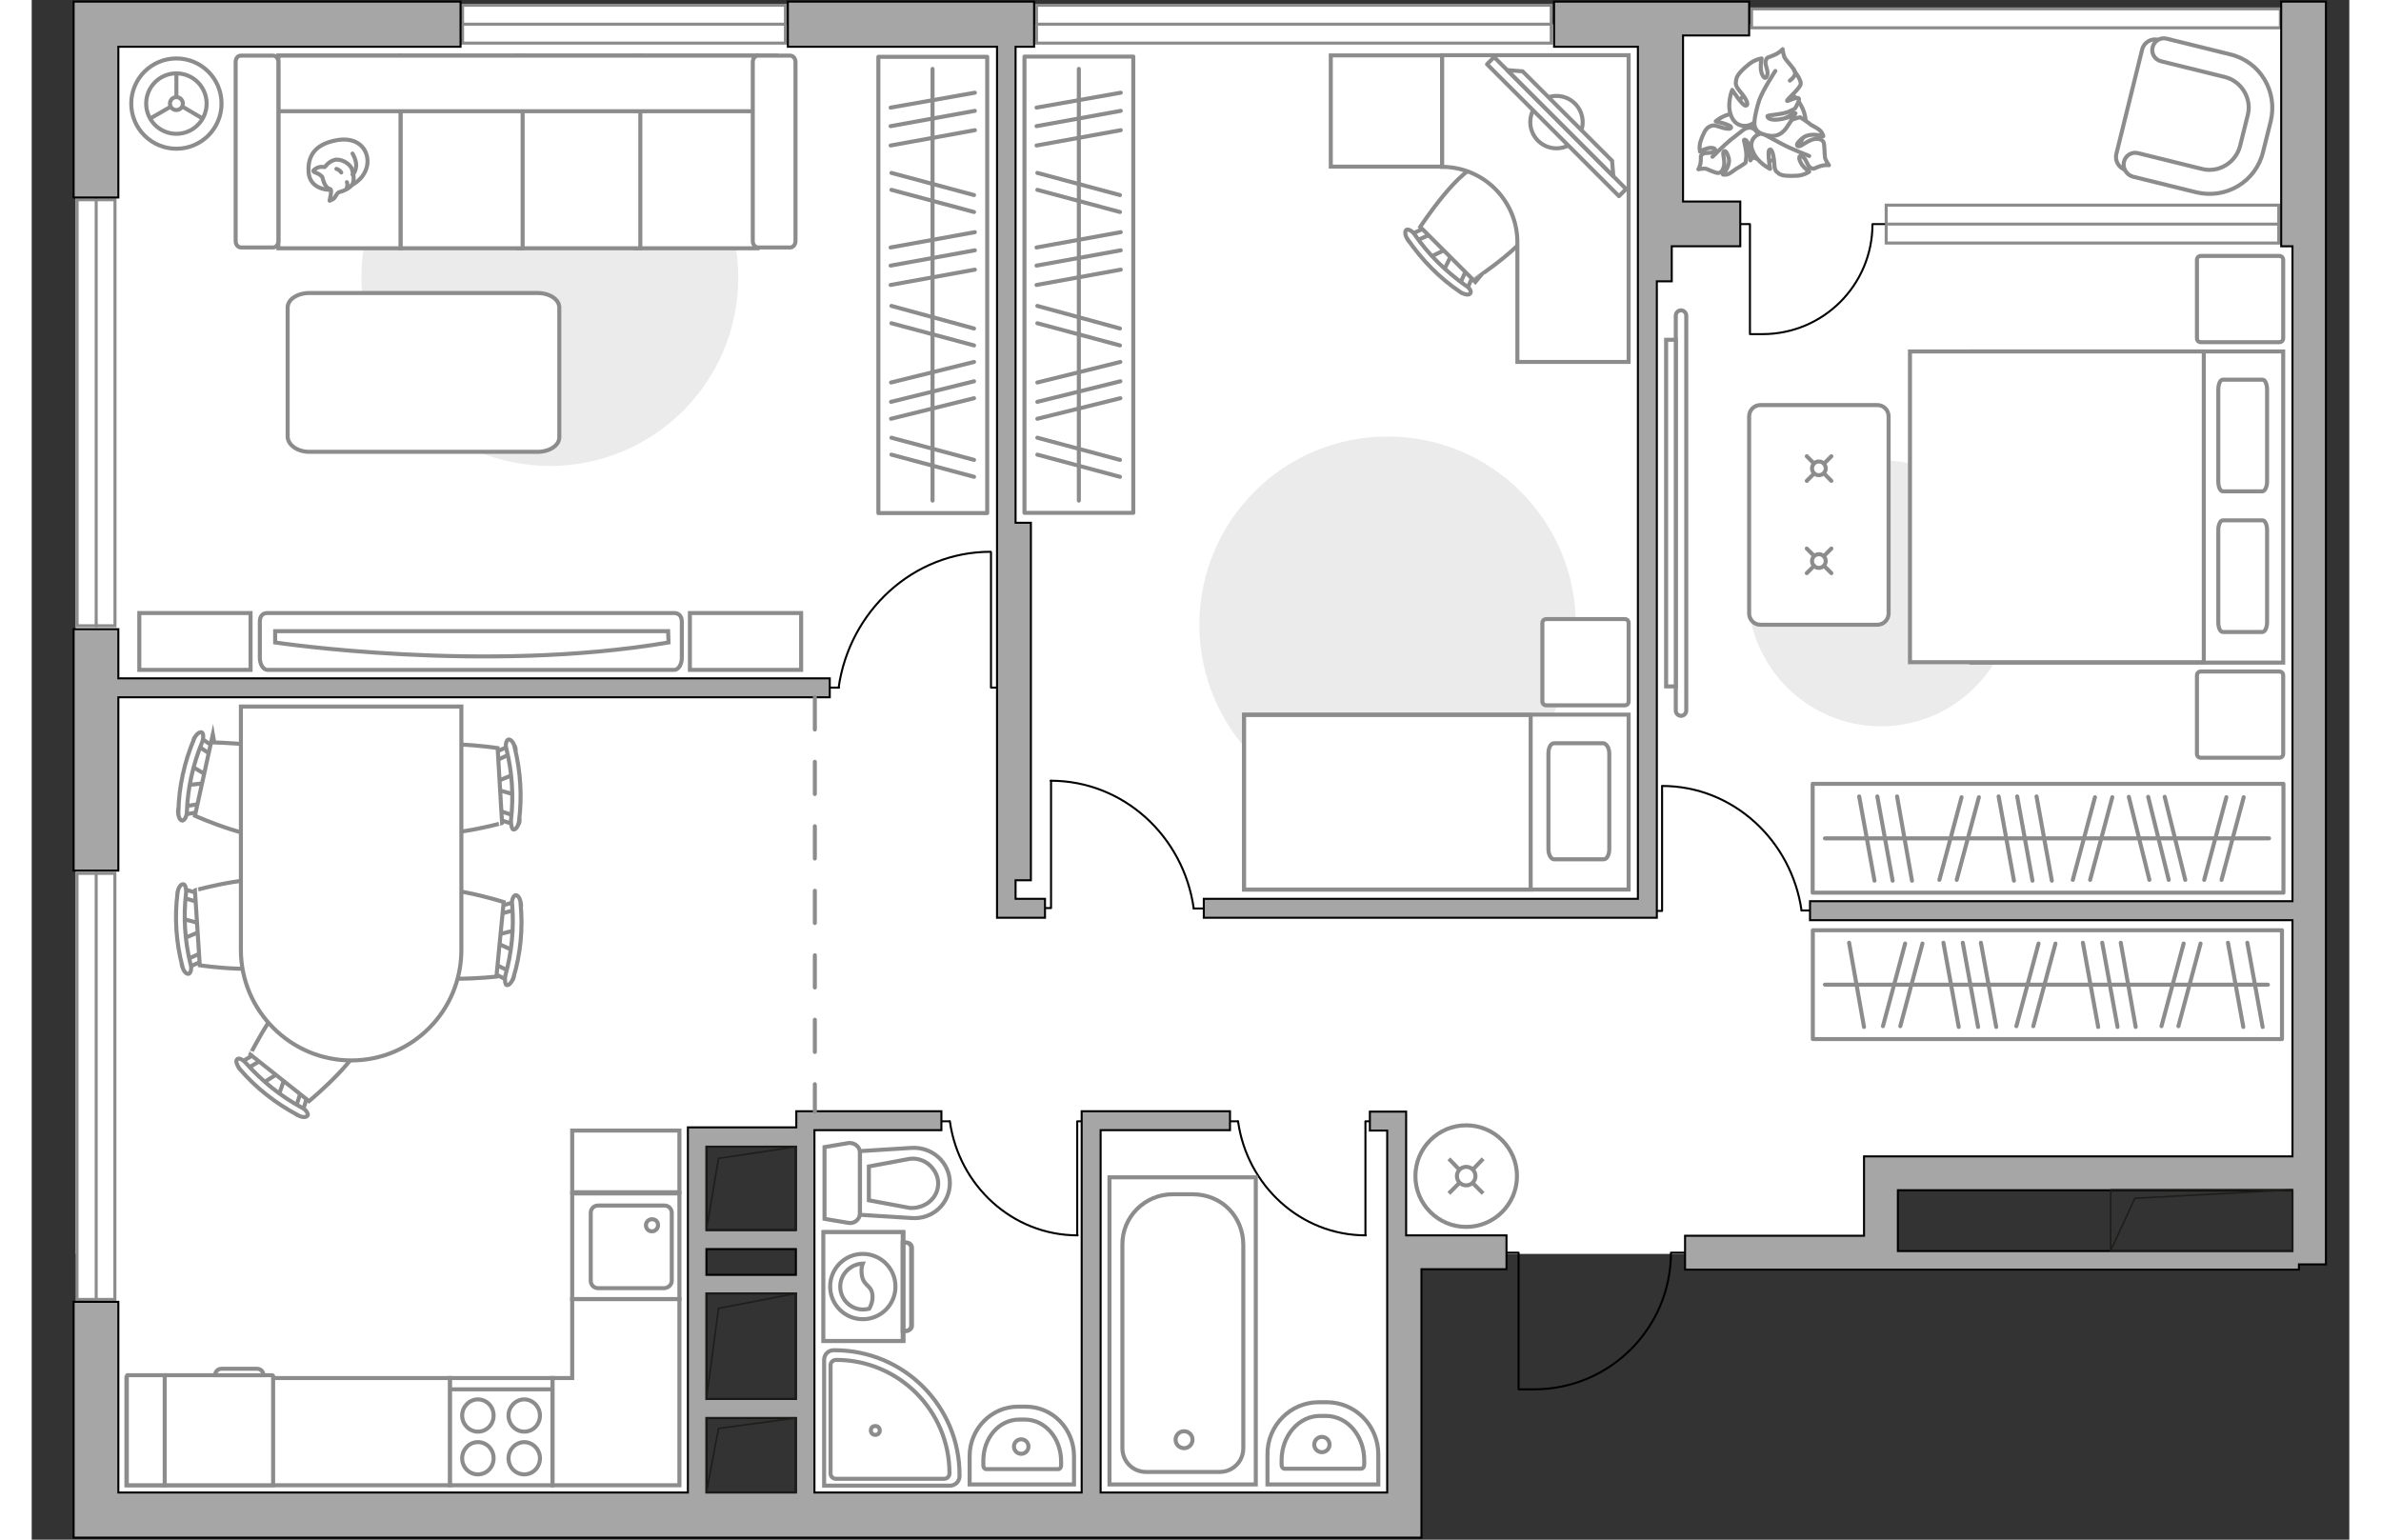<?xml version="1.0" encoding="utf-8"?>
<!-- Generator: Adobe Illustrator 27.2.0, SVG Export Plug-In . SVG Version: 6.00 Build 0)  -->
<svg version="1.1" xmlns="http://www.w3.org/2000/svg" xmlns:xlink="http://www.w3.org/1999/xlink" x="0px" y="0px"
	 viewBox="0 0 575 382" style="enable-background:new 0 0 575 382;" xml:space="preserve" width="883" height="571">
<rect x="0" y="0" width="575" height="382" fill="#333333" stroke="none"/>
<style type="text/css">
	.st0{fill:#FFFFFF;}
	.st1{fill:#EBEBEB;}
	.st2{fill:none;stroke:#000000;stroke-width:0.5;stroke-linecap:round;stroke-linejoin:round;stroke-miterlimit:10;}
	.st3{fill:#FFFFFF;stroke:#8C8C8C;stroke-miterlimit:10;}
	.st4{fill-rule:evenodd;clip-rule:evenodd;fill:#FFFFFF;fill-opacity:0.1;stroke:#8C8C8C;stroke-miterlimit:10;}
	.st5{fill:#FFFFFF;stroke:#8C8C8C;stroke-linecap:round;stroke-linejoin:round;stroke-miterlimit:10;}
	.st6{fill:none;stroke:#8C8C8C;stroke-linecap:round;stroke-linejoin:round;stroke-miterlimit:10;}
	.st7{fill:#FFFFFF;stroke:#8C8C8C;stroke-linecap:round;stroke-miterlimit:10;}
	.st8{fill:#FFFFFF;stroke:#8C8C8C;stroke-width:0.75;stroke-linecap:round;stroke-miterlimit:10;}
	.st9{fill:#A6A6A6;stroke:#000000;stroke-width:0.5;stroke-miterlimit:10;}
	.st10{fill:none;stroke:#1E1E1C;stroke-width:0.4;stroke-linecap:round;stroke-linejoin:round;stroke-miterlimit:10;}
	.st11{fill:none;stroke:#8C8C8C;stroke-linecap:round;stroke-linejoin:round;stroke-miterlimit:10;stroke-dasharray:8;}
</style>
<g id="bg_1_">
	<polygon class="st0" points="15.6,230.4 15.6,374.8 164.9,374.8 164.9,282.5 192.3,282.5 192.3,374.8 342.2,374.8 342.2,230.4 	"/>
	<polygon class="st0" points="10.9,6 10.9,311.1 164.9,311.1 164.9,282.2 192.3,282.2 192.3,311.1 458.8,311.1 458.8,290.6 
		565.2,290.6 565.2,6 	"/>
</g>
<g id="furniture_1_">
	<path id="Vector_00000056418652922135998050000017552151425237480608_" class="st1" d="M458.8,180.2c18.2,0,33-14.8,33-33
		s-14.8-33-33-33s-33,14.8-33,33S440.6,180.2,458.8,180.2z"/>
	<path id="Vector_00000067204001828932141800000006816015100119885200_" class="st1" d="M336.4,201.7c25.8,0,46.7-20.9,46.7-46.7
		s-20.9-46.7-46.7-46.7s-46.7,20.9-46.7,46.7S310.6,201.7,336.4,201.7z"/>
	<path id="Vector_00000058554196661104650030000001534422812419371653_" class="st1" d="M128.6,115.6c25.8,0,46.7-20.9,46.7-46.7
		s-20.9-46.7-46.7-46.7S81.8,43,81.8,68.8S102.7,115.6,128.6,115.6z"/>
	<g id="Group_34_00000089566581001430101420000010220966595277192349_">
		<path id="Vector_158_00000068677124109918071790000012917863942342504323_" class="st2" d="M404.5,195.1l0,30.9h-1.3"/>
		<path id="Vector_159_00000022550873579104864360000009194224681528978063_" class="st2" d="M441.2,225.9l-2.1,0"/>
		<path id="Vector_160_00000043425280388919988260000012531143251806859954_" class="st2" d="M439.1,225.9
			c-2.5-17.4-17-30.9-34.6-30.9"/>
	</g>
	<g id="Group_34_00000070822151061042302180000012816530918743196544_">
		<path id="Vector_158_00000044863070120888248050000011441976609250833078_" class="st2" d="M252.9,193.7l0,31.6h-1.3"/>
		<path id="Vector_159_00000170251977025520198390000002193626717991706257_" class="st2" d="M290.5,225.4h-2.2"/>
		<path id="Vector_160_00000005265134040645831620000009711478016567751308_" class="st2" d="M288.3,225.4
			c-2.5-17.9-17.4-31.7-35.5-31.7"/>
	</g>
	<g id="Group_34_00000102513930172823720400000012418307021947285138_">
		<path id="Vector_158_00000001624280081541704720000018189765530306534841_" class="st2" d="M259.4,306.4v-28.2h1.2"/>
		<path id="Vector_159_00000168800507129485382790000013259409760891165073_" class="st2" d="M225.8,278.2h1.9"/>
		<path id="Vector_160_00000058573472585391017510000005014811326266739619_" class="st2" d="M227.8,278.2
			c2.2,15.9,15.5,28.3,31.7,28.3"/>
	</g>
	<g id="Group_34_00000002369168885964984790000006202582237604123014_">
		<path id="Vector_158_00000161611689867787921380000008533778770666774709_" class="st2" d="M330.9,306.4v-28.2h1.2"/>
		<path id="Vector_159_00000007415443994063989710000007742698141217004675_" class="st2" d="M297.3,278.2h1.9"/>
		<path id="Vector_160_00000098943050280780825190000000436136332270339002_" class="st2" d="M299.3,278.2
			c2.2,15.9,15.5,28.3,31.7,28.3"/>
	</g>
	<g id="Group_34_00000101066892047766672630000015287369056809384610_">
		<path id="Vector_158_00000083069224615641973810000009794344230070538894_" class="st2" d="M238,137l0,33.6h1.4"/>
		<path id="Vector_159_00000021083035982606398550000003859527159025979035_" class="st2" d="M198,170.6h2.3"/>
		<path id="Vector_160_00000050620965168116533690000009514746412430492067_" class="st2" d="M200.2,170.6
			c2.7-19,18.5-33.7,37.7-33.7"/>
	</g>
	<g>
		<g>
			<path class="st3" d="M216.3,332.7l0-27h-19.7l0,27H216.3z"/>
			<path class="st4" d="M218.4,328.9l0-19.3c0-0.7-0.6-1.3-1.3-1.3h-0.8l0,21.9h0.8C217.8,330.1,218.4,329.6,218.4,328.9z"/>
		</g>
		<g>
			<circle class="st3" cx="206.4" cy="319.2" r="8.1"/>
			<path class="st3" d="M208.8,321.4c-0.2-2.8-2.5-2.2-2.7-5.6c-0.1-1.1,0.1-1.8,0.3-2.3c-3,0.1-5.6,2.6-5.6,5.7
				c0,3.1,2.5,5.7,5.7,5.7c0.5,0,1-0.1,1.5-0.2C208.4,324,208.9,322.8,208.8,321.4z"/>
		</g>
	</g>
	<rect x="134.1" y="280.5" class="st3" width="26.6" height="15.3"/>
	<polygon class="st3" points="134.1,322.3 134.1,341.9 129.2,341.9 129.2,368.5 160.7,368.5 160.7,344.7 160.7,341.9 160.7,322.3 	
		"/>
	<rect x="23.5" y="341.9" class="st3" width="80.3" height="26.6"/>
	<g>
		<path id="Vector_8_00000039816048599605393180000003785148742533342122_" class="st3" d="M59.7,341.2H33.1c-0.1,0-0.2,0.1-0.2,0.2
			l0,27.1l27,0l0-27.1C59.9,341.3,59.8,341.2,59.7,341.2z"/>
		<path id="Vector_8_00000084500156185039281120000011375017187416302741_" class="st3" d="M32.9,341.2h-9.2c0,0-0.1,0.1-0.1,0.2
			l0,27.1h9.4l0-27.1C32.9,341.3,32.9,341.2,32.9,341.2z"/>
		<path id="Vector_9_00000167366263821368595980000007295324018382913715_" class="st3" d="M45.5,341.2h12c0-0.9-0.7-1.6-1.6-1.6
			h-8.8C46.2,339.6,45.5,340.3,45.5,341.2z"/>
	</g>
	<g>
		<g id="Group_2_00000000191310625573295270000005171878607398347183_">
			<g id="Group_3_00000048485476459404476500000015323433742482323888_">
				<path id="Vector_10_00000001636003172326948290000016316442228243933624_" class="st3" d="M120,197.2l-5.3-1.5l-0.1-1.5l5.1-2.1
					L120,197.2z"/>
			</g>
			<g id="Group_4_00000106110061244660853770000017019863291035913100_">
				<path id="Vector_11_00000125560626897914963300000006995538071337156491_" class="st3" d="M114.4,187.6c0-0.4,0.2-0.9,0.5-0.9
					l4.2-1.9c0.4-0.2,0.7,0.1,0.9,0.7c0.2,0.6-0.1,1.2-0.4,1.2l-4.2,1.9c-0.4,0.2-0.7-0.1-0.9-0.7
					C114.4,187.7,114.4,187.7,114.4,187.6z"/>
			</g>
			<g id="Group_5_00000168799975196616360310000017934663223085752498_">
				<path id="Vector_12_00000018229394810231192630000004024429248452709520_" class="st3" d="M115.3,202.3c0-0.1,0-0.1,0-0.3
					c0.1-0.6,0.4-0.9,0.8-0.8l4.4,1.4c0.5,0.1,0.6,0.7,0.5,1.3c-0.1,0.6-0.4,0.9-0.8,0.8l-4.4-1.4
					C115.7,203.2,115.3,202.8,115.3,202.3z"/>
			</g>
			<path id="Vector_13_00000090991392252498030060000006832494479870362019_" class="st3" d="M94.9,205.5
				c-3.4-3.1-4.2-15.2-1.1-18.6c3.6-4.1,21.8-1.3,21.8-1.3l1.1,18.6C116.8,204.2,99,209.1,94.9,205.5z"/>
			<path id="Vector_14_00000103233526407737154290000006924426076578972550_" class="st3" d="M118.9,203.6c0.7-6,0.3-12-1.1-17.7
				c-0.4-1.2,0-2.2,0.4-2.4c0.6-0.2,1.4,0.7,1.6,1.8c1.5,6,1.9,12.3,1.1,18.5c-0.2,1.2-0.8,2.1-1.4,2
				C119.2,205.8,118.9,204.8,118.9,203.6z"/>
		</g>
		<g id="Group_2_00000031185383966502358840000003515922473063442078_">
			<g id="Group_3_00000075849192595396863420000014766423649357785511_">
				<path id="Vector_10_00000128471070103767417280000010141608205354851764_" class="st3" d="M39.5,190l4.7,2.8l-0.3,1.4l-5.4,0.6
					L39.5,190z"/>
			</g>
			<g id="Group_4_00000068668492029218359820000017433469356097119366_">
				<path id="Vector_11_00000034060791677794787090000011493191092986745014_" class="st3" d="M42.3,200.8c-0.1,0.4-0.5,0.8-0.8,0.7
					l-4.5,0.7c-0.5,0.1-0.7-0.3-0.7-0.9c0-0.6,0.4-1.1,0.7-1.1l4.5-0.7c0.5-0.1,0.7,0.3,0.7,0.9C42.3,200.7,42.3,200.7,42.3,200.8z"
					/>
			</g>
			<g id="Group_5_00000141445375341155838180000003250530050380931502_">
				<path id="Vector_12_00000025414335343735091090000014805418962422176183_" class="st3" d="M45.4,186.3c0,0.1,0,0.1-0.1,0.3
					c-0.3,0.5-0.6,0.8-1,0.5l-3.8-2.5c-0.4-0.2-0.4-0.8-0.2-1.4c0.3-0.5,0.6-0.8,1-0.5l3.8,2.5C45.3,185.4,45.5,185.9,45.4,186.3z"
					/>
			</g>
			<path id="Vector_13_00000164487180563837269730000015351162918535913353_" class="st3" d="M65.9,188.8c2.5,3.9-0.1,15.7-4,18.2
				c-4.6,2.9-21.4-4.6-21.4-4.6l4-18.2C44.5,184.2,63,184.3,65.9,188.8z"/>
			<path id="Vector_14_00000101802472193479671170000010287521137755272597_" class="st3" d="M42.3,184.1
				c-2.3,5.6-3.6,11.5-3.8,17.3c0,1.2-0.6,2.1-1.1,2.2c-0.6,0-1.1-1-1-2.2c0.1-6.2,1.5-12.4,3.9-18.1c0.5-1.1,1.3-1.8,1.9-1.6
				C42.6,181.9,42.7,183,42.3,184.1z"/>
		</g>
		<g id="Group_2_00000176035404786095619360000007955104000970526596_">
			<g id="Group_3_00000098180079819299439260000001816811806429200791_">
				<path id="Vector_10_00000023964433441197225910000007220355512702847137_" class="st3" d="M37.2,227.9l5.3,1.4l0.1,1.5l-5.1,2.1
					L37.2,227.9z"/>
			</g>
			<g id="Group_4_00000052080199303373680710000007571180277073280393_">
				<path id="Vector_11_00000132797851499171334240000009450029701656041369_" class="st3" d="M42.9,237.5c0,0.4-0.2,0.9-0.5,0.9
					l-4.2,1.9c-0.4,0.2-0.7-0.1-0.9-0.7s0.1-1.2,0.4-1.2l4.2-1.9c0.4-0.2,0.7,0.1,0.9,0.7C42.9,237.3,42.9,237.3,42.9,237.5z"/>
			</g>
			<g id="Group_5_00000071551492179429761920000014161364791756311229_">
				<path id="Vector_12_00000140714552841664031590000004191182189233394062_" class="st3" d="M42,222.7c0,0.1,0,0.1,0,0.3
					c-0.1,0.6-0.4,0.9-0.8,0.8l-4.4-1.3c-0.5-0.1-0.6-0.7-0.5-1.3c0.1-0.6,0.4-0.9,0.8-0.8l4.4,1.3C41.6,221.8,41.9,222.3,42,222.7z
					"/>
			</g>
			<path id="Vector_13_00000029005471167288838880000005000284161347383988_" class="st3" d="M62.3,219.5c3.5,3,4.2,15.1,1.2,18.6
				c-3.6,4.1-21.8,1.4-21.8,1.4l-1.2-18.6C40.5,220.9,58.3,215.9,62.3,219.5z"/>
			<path id="Vector_14_00000126308925506629106690000007695764955669987230_" class="st3" d="M38.3,221.5c-0.7,6-0.3,12,1.1,17.7
				c0.4,1.2,0,2.2-0.4,2.4c-0.6,0.2-1.4-0.7-1.6-1.8c-1.6-6-2-12.3-1.2-18.4c0.2-1.2,0.8-2.1,1.4-2C38,219.3,38.4,220.3,38.3,221.5z
				"/>
		</g>
		<g id="Group_2_00000035526052699164666130000000708759000304585900_">
			<g id="Group_3_00000008120284400457041830000004741229143645543344_">
				<path id="Vector_10_00000091013626694068984880000004295566242325130645_" class="st3" d="M57.2,268.8l4.6-2.9l1.2,0.9l-1.8,5.2
					L57.2,268.8z"/>
			</g>
			<g id="Group_4_00000049906449889007427310000012363912893786030749_">
				<path id="Vector_11_00000115505255043015612690000006210832557334652800_" class="st3" d="M68.1,271c0.3,0.3,0.5,0.8,0.3,1
					l-1.4,4.4c-0.2,0.4-0.6,0.5-1.1,0.2c-0.6-0.3-0.8-0.9-0.6-1.1l1.4-4.4c0.2-0.4,0.6-0.5,1.1-0.2C67.9,270.9,67.9,270.9,68.1,271z
					"/>
			</g>
			<g id="Group_5_00000112600881284346252300000011218488077471047845_">
				<path id="Vector_12_00000074429526712954379790000006430118078098090405_" class="st3" d="M56.5,261.8c0.1,0.1,0.1,0.1,0.2,0.2
					c0.4,0.5,0.4,0.9,0,1.2l-3.9,2.3c-0.4,0.3-0.9,0-1.3-0.5c-0.4-0.5-0.4-0.9,0-1.2l3.9-2.3C55.6,261.5,56.2,261.5,56.5,261.8z"/>
			</g>
			<path id="Vector_13_00000097475320445356792960000002782817776591370939_" class="st3" d="M67.8,244.5c4.6-0.5,14.1,7,14.6,11.6
				c0.6,5.4-13.6,17.1-13.6,17.1l-14.6-11.6C54.2,261.7,62.4,245.1,67.8,244.5z"/>
			<path id="Vector_14_00000110433219605207959870000001976833001621286833_" class="st3" d="M53.1,263.7c4,4.5,8.7,8.3,13.9,11.1
				c1.1,0.5,1.6,1.5,1.5,1.9c-0.3,0.6-1.4,0.6-2.4,0c-5.5-2.9-10.5-6.8-14.5-11.5c-0.7-1-1.1-2-0.6-2.4
				C51.3,262.4,52.3,262.8,53.1,263.7z"/>
		</g>
		<g id="Group_2_00000057854900455206727950000004154835832952281499_">
			<g id="Group_3_00000101076285261943792010000010762092785698071978_">
				<path id="Vector_10_00000042728502343298688540000015074747840048633255_" class="st3" d="M119.6,235.9l-5-2.3l0.1-1.5l5.3-1.3
					L119.6,235.9z"/>
			</g>
			<g id="Group_4_00000104665678466709684610000015123949174802633143_">
				<path id="Vector_11_00000157986976994303927430000009690476257308495767_" class="st3" d="M115.5,225.6c0-0.4,0.4-0.9,0.7-0.8
					l4.4-1.2c0.5-0.1,0.7,0.2,0.8,0.8s-0.3,1.2-0.6,1.1l-4.4,1.2c-0.5,0.1-0.7-0.2-0.8-0.8C115.5,225.7,115.5,225.7,115.5,225.6z"/>
			</g>
			<g id="Group_5_00000029756677275673529770000002361544805463166631_">
				<path id="Vector_12_00000100365326586201351940000001470351902268942780_" class="st3" d="M114.1,240.3c0-0.1,0-0.1,0-0.3
					c0.2-0.6,0.5-0.8,1-0.7l4.1,2c0.4,0.2,0.5,0.8,0.3,1.4c-0.2,0.6-0.5,0.8-1,0.7l-4.1-2C114.3,241.2,114.1,240.7,114.1,240.3z"/>
			</g>
			<path id="Vector_13_00000166660390614813772750000018445543094684474258_" class="st3" d="M93.5,240.2
				c-2.9-3.5-1.8-15.6,1.8-18.5c4.2-3.5,21.8,2.1,21.8,2.1l-1.8,18.5C115.3,242.3,96.9,244.4,93.5,240.2z"/>
			<path id="Vector_14_00000104693965474854349300000002902774204322228645_" class="st3" d="M117.5,242.1
				c1.6-5.8,2.2-11.8,1.7-17.7c-0.2-1.2,0.4-2.2,0.8-2.3c0.6-0.1,1.3,0.9,1.3,2.1c0.6,6.1,0,12.5-1.8,18.4c-0.4,1.1-1.1,2-1.7,1.8
				C117.5,244.3,117.3,243.3,117.5,242.1z"/>
		</g>
		<g>
			<g>
				<path class="st3" d="M106.6,235.7v-60.4H51.9v60.4c0,15,12.3,27.4,27.4,27.4C94.4,263.1,106.6,250.8,106.6,235.7z"/>
			</g>
		</g>
	</g>
	<g>
		<path id="Vector_37_00000047051952288703444620000000193052321812983729_" class="st3" d="M517.2,38.2l6.4-25.9
			c0.4-1.7,2.2-2.9,4-2.4l17.9,4.4c6.5,1.6,10.5,8.2,8.9,14.8l-2.1,8.6c-1.6,6.5-8.2,10.5-14.8,8.9l-17.9-4.4
			C517.8,41.7,516.8,39.9,517.2,38.2z"/>
		<path id="Vector_38_00000004521765488324080350000008085808976801310624_" class="st3" d="M519.1,40.1c0.4-1.6,2-2.5,3.5-2.1
			l15.8,3.9c4.2,1.1,8.5-1.6,9.5-5.7l1.9-7.6c1.1-4.2-1.6-8.5-5.7-9.5l-15.8-3.9c-1.6-0.4-2.5-2-2.1-3.5c0.4-1.6,2-2.5,3.5-2.1
			l15.8,3.9c7.4,1.8,11.8,9.2,10,16.6l-1.9,7.6c-1.8,7.4-9.2,11.8-16.6,10l-15.8-3.9C519.7,43.3,518.7,41.7,519.1,40.1z"/>
	</g>
	<g>
		<path id="Vector_60_00000106108866596399531060000012326184724923768484_" class="st3" d="M422.8,35c2.4,4.5,8,6.2,12.5,3.7
			c4.5-2.4,6.2-8,3.7-12.5c-2.4-4.5-8-6.2-12.5-3.7C422.1,24.9,420.4,30.5,422.8,35z"/>
		<path class="st5" d="M425.2,31.9c0,0,1.5-0.8,2.6,0.6c1.2,1.4,1.9,3,0.3,5.1c-1.6,2.1-1.7,2.2-1.7,2.2s0.1-2.7-0.5-4.1
			c-0.6-1.3-1.1-1.1-1.1-0.9c0,0.1,0.7,2.6,0.6,4c-0.1,1.3-0.2,1.6-0.2,1.6s-1.7,1.2-2,1.3c-0.3,0.1-1.3,1-2.1,1.4
			c-0.8,0.4-1.5,0.2-1.5,0.2s2-2.2,1.4-4.2c-0.6-2-1.1-1.8-1.3-1.3c-0.2,0.4,0.5,2.4,0.1,3.6c-0.3,1.1-0.9,1.6-1.5,1.5
			c-0.6,0-2.3-0.8-2.8-1c-0.5-0.2-2,0.1-2,0.1s0.5-0.7,0.6-2c0.1-1.3-0.2-1.3,0.5-1.8c0.8-0.5,2.2,0,2.9-0.7c0.7-0.7-0.7-1-1.7-0.7
			c-1.1,0.3-1.9,0.8-1.9,0.8s-0.3-1.3,0.2-2.7c0.5-1.4,1.1-2.9,2-3.4c0.8-0.4,1-0.6,2.8,0c1.7,0.6,2.9,0.6,2.7,0
			c-0.2-0.6-3.8-1.4-3.8-1.4s2.3-2,4.9-1.9C425.3,28.1,425.8,30.7,425.2,31.9z"/>
		<path class="st6" d="M417,38.9c0,0,3-3,4.5-4.2c1-0.8,2.9-2.3,3.7-2.9c1.1-0.9,2.5-1.4,4-1.6"/>
		<path class="st5" d="M429.7,33.1c0,0-1.5-1.2-0.5-3.1c1-1.9,2.4-3.4,5.3-2.7c2.9,0.7,3.1,0.8,3.1,0.8s-3,1.2-4.1,2.4
			c-1.1,1.2-0.6,1.7-0.5,1.6c0.2,0,2.5-2,4-2.5c1.5-0.5,1.8-0.5,1.8-0.5s2,1.3,2.3,1.6c0.2,0.3,1.7,0.9,2.5,1.6
			c0.8,0.7,0.9,1.5,0.9,1.5s-3.3-1.1-5.2,0.5c-1.9,1.6-1.4,2-0.8,2c0.5,0,2.4-1.6,3.8-1.8c1.4-0.2,2.1,0.3,2.3,0.9
			c0.2,0.6,0.2,2.8,0.3,3.5c0,0.7,1,2.1,1,2.1s-1-0.2-2.4,0.3c-1.4,0.5-1.3,0.8-2.2,0.3c-0.9-0.6-1-2.3-2.1-2.8
			c-1.1-0.4-0.7,1.1,0.1,2.2c0.8,1,1.7,1.6,1.7,1.6s-1.2,0.9-3,1c-1.8,0.1-3.7,0.1-4.5-0.5c-0.9-0.7-1.1-0.8-1.2-3
			c-0.2-2.2-0.7-3.4-1.2-2.9c-0.5,0.5,0.2,4.7,0.2,4.7s-3.2-1.5-4.3-4.4C425.7,34.7,428.2,32.9,429.7,33.1z"/>
		<path class="st6" d="M441,38.7c0,0-4.6-1.8-6.6-2.9c-1.3-0.7-3.8-2-4.8-2.6c-1.5-0.8-2.7-2-3.5-3.5"/>
		<g>
			<path class="st5" d="M436.2,20c1.2-0.9,1.5-1.7,1.2-2.4c-0.3-0.7-1.9-2.4-2.3-3c-0.5-0.6-0.7-2.4-0.7-2.4s-0.7,0.9-2.2,1.5
				c-1.5,0.7-1.6,0.3-2,1.4c-0.3,1.1,0.9,2.6,0.3,3.8c-0.5,1.2-1.4-0.4-1.5-1.8c-0.1-1.4,0.2-2.6,0.2-2.6s-1.6,0.2-3.1,1.4
				s-3,2.6-3.2,3.8c-0.2,1.2-0.3,1.5,1.2,3.3s2,3.2,1.1,3.2c-0.8,0-3.3-3.9-3.3-3.9s-1.5,3.6-0.2,6.6c1.3,3.1,4.6,2.6,5.7,1.4
				c0,0-0.3,2.1,1.9,2.9c2.2,0.8,4.4,1,6.2-1.7s1.9-2.9,1.9-2.9s-3.2,1.2-5.1,1.1c-1.8-0.1-1.7-0.9-1.6-1c0.1-0.1,3.4-0.3,5-0.9
				c1.6-0.7,1.8-0.9,1.8-0.9s1.3-2.2,0.9-2.5c-0.6-0.5-2.9,0.9-2.9,0.6c0-0.4,3.3-3.1,3.4-4.2c0.1-1.1-1.6-3.2-1.6-3.2"/>
			<path class="st6" d="M432.6,17.6c0,0-3.2,4.9-4,7.3c-0.5,1.5-1.1,3.8-1.2,5.5"/>
		</g>
	</g>
	<g>
		<g>
			<path class="st3" d="M216.1,332.7l0-27l-19.7,0l0,27L216.1,332.7z"/>
			<path class="st4" d="M218.2,328.9l0-19.3c0-0.7-0.6-1.3-1.3-1.3h-0.8l0,21.9h0.8C217.6,330.2,218.2,329.6,218.2,328.9z"/>
		</g>
		<g>
			<circle class="st3" cx="206.2" cy="319.2" r="8.1"/>
			<path class="st3" d="M208.6,321.4c-0.2-2.8-2.5-2.2-2.7-5.6c-0.1-1.1,0.1-1.8,0.3-2.3c-3,0.1-5.6,2.6-5.6,5.7
				c0,3.1,2.5,5.7,5.7,5.7c0.5,0,1-0.1,1.5-0.2C208.2,324,208.7,322.8,208.6,321.4z"/>
		</g>
	</g>
	<g>
		<path id="Vector_98_00000007415873647162663550000011575579276858902421_" class="st3" d="M481.3,87.2v77.2h77.3V87.2H481.3z"/>
		<path id="Vector_99_00000049940664936537979500000012152564976854501785_" class="st3" d="M466,164.3V87.2h72.9v68v9.1H529H466z"
			/>
		<path id="Vector_100_00000101069543596380644400000008279785162183501494_" class="st6" d="M554.6,119.5V96.6
			c0-1.3-0.5-2.4-1.1-2.4h-9.9c-0.6,0-1.1,1.1-1.1,2.4v22.9c0,1.3,0.5,2.4,1.1,2.4h9.9C554.1,121.8,554.6,120.7,554.6,119.5z"/>
		<path id="Vector_101_00000140705368234752701130000005016601659039511185_" class="st6" d="M554.6,154.4v-22.9
			c0-1.3-0.5-2.4-1.1-2.4h-9.9c-0.6,0-1.1,1.1-1.1,2.4v22.9c0,1.4,0.5,2.4,1.1,2.4h9.9C554.1,156.7,554.6,155.7,554.6,154.4z"/>
	</g>
	<path id="Vector_5_00000163788627117895878410000017762292990148898234_" class="st5" d="M538.2,188h19.4c0.6,0,1-0.4,1-1v-19.4
		c0-0.6-0.4-1-1-1h-19.4c-0.6,0-1,0.4-1,1V187C537.2,187.6,537.6,188,538.2,188z"/>
	<path id="Vector_5_00000035489067790636110500000008555538353067717513_" class="st5" d="M538.2,84.9h19.4c0.6,0,1-0.4,1-1V64.5
		c0-0.6-0.4-1-1-1h-19.4c-0.6,0-1,0.4-1,1v19.4C537.2,84.5,537.6,84.9,538.2,84.9z"/>
	<g>
		<path class="st3" d="M457.9,155h-29c-1.6,0-2.8-1.3-2.8-2.8v-48.9c0-1.6,1.3-2.8,2.8-2.8h29c1.6,0,2.8,1.3,2.8,2.8v48.9
			C460.7,153.7,459.5,155,457.9,155z"/>
		<g>
			<g>
				<line class="st7" x1="440.4" y1="113.2" x2="442.2" y2="115"/>
				<circle class="st7" cx="443.4" cy="116.2" r="1.7"/>
				<line class="st7" x1="444.7" y1="117.5" x2="446.5" y2="119.3"/>
				<line class="st7" x1="440.4" y1="119.3" x2="442.2" y2="117.5"/>
				<line class="st7" x1="444.7" y1="115" x2="446.5" y2="113.2"/>
			</g>
			<g>
				<line class="st7" x1="440.4" y1="136.1" x2="442.2" y2="137.9"/>
				<circle class="st7" cx="443.4" cy="139.2" r="1.7"/>
				<line class="st7" x1="444.7" y1="140.4" x2="446.5" y2="142.2"/>
				<line class="st7" x1="440.4" y1="142.2" x2="442.2" y2="140.4"/>
				<line class="st7" x1="444.7" y1="137.9" x2="446.5" y2="136.1"/>
			</g>
		</g>
	</g>
	
		<rect x="441.9" y="194.6" transform="matrix(-1 -1.224647e-16 1.224647e-16 -1 1000.558 416.075)" class="st6" width="116.8" height="27"/>
	<line class="st6" x1="501.2" y1="218.5" x2="497.4" y2="197.6"/>
	<line class="st6" x1="496.4" y1="218.5" x2="492.6" y2="197.6"/>
	<line class="st6" x1="491.8" y1="218.5" x2="488" y2="197.6"/>
	<line class="st6" x1="466.5" y1="218.5" x2="462.8" y2="197.6"/>
	<line class="st6" x1="461.7" y1="218.5" x2="457.9" y2="197.6"/>
	<line class="st6" x1="457.2" y1="218.5" x2="453.4" y2="197.6"/>
	<line class="st6" x1="510.7" y1="218.3" x2="516.2" y2="197.8"/>
	<line class="st6" x1="506.4" y1="218.3" x2="511.9" y2="197.8"/>
	<line class="st6" x1="477.6" y1="218.3" x2="483.1" y2="197.8"/>
	<line class="st6" x1="473.3" y1="218.3" x2="478.8" y2="197.8"/>
	<line class="st6" x1="543.3" y1="218.3" x2="548.8" y2="197.8"/>
	<line class="st6" x1="539" y1="218.3" x2="544.5" y2="197.8"/>
	<line class="st6" x1="534.3" y1="218.3" x2="529.2" y2="197.7"/>
	<line class="st6" x1="525.4" y1="218.3" x2="520.3" y2="197.7"/>
	<line class="st6" x1="530.2" y1="218.3" x2="525.1" y2="197.7"/>
	<line class="st6" x1="555.1" y1="208" x2="444.9" y2="208"/>
	<rect x="441.9" y="230.8" class="st6" width="116.4" height="27"/>
	<line class="st6" x1="474.3" y1="233.9" x2="478.1" y2="254.8"/>
	<line class="st6" x1="450.9" y1="233.9" x2="454.6" y2="254.8"/>
	<line class="st6" x1="479.1" y1="233.9" x2="482.9" y2="254.8"/>
	<line class="st6" x1="483.6" y1="233.9" x2="487.4" y2="254.8"/>
	<line class="st6" x1="508.9" y1="233.9" x2="512.7" y2="254.8"/>
	<line class="st6" x1="513.7" y1="233.9" x2="517.5" y2="254.8"/>
	<line class="st6" x1="518.3" y1="233.9" x2="522" y2="254.8"/>
	<line class="st6" x1="464.8" y1="234.1" x2="459.3" y2="254.6"/>
	<line class="st6" x1="469.1" y1="234.1" x2="463.6" y2="254.6"/>
	<line class="st6" x1="497.9" y1="234.1" x2="492.4" y2="254.6"/>
	<line class="st6" x1="502.1" y1="234.1" x2="496.6" y2="254.6"/>
	<line class="st6" x1="544.9" y1="233.9" x2="548.7" y2="254.8"/>
	<line class="st6" x1="549.7" y1="233.9" x2="553.5" y2="254.8"/>
	<line class="st6" x1="533.9" y1="234.1" x2="528.4" y2="254.6"/>
	<line class="st6" x1="538.1" y1="234.1" x2="532.6" y2="254.6"/>
	<line class="st6" x1="444.9" y1="244.3" x2="554.8" y2="244.3"/>
	
		<rect x="203.2" y="57.2" transform="matrix(2.164758e-10 -1 1 2.164758e-10 189.106 330.441)" class="st6" width="113.2" height="27"/>
	<line class="st6" x1="249.3" y1="70.7" x2="270.2" y2="66.9"/>
	<line class="st6" x1="249.3" y1="65.9" x2="270.2" y2="62.1"/>
	<line class="st6" x1="249.3" y1="61.4" x2="270.2" y2="57.6"/>
	<line class="st6" x1="249.3" y1="36.1" x2="270.2" y2="32.3"/>
	<line class="st6" x1="249.3" y1="31.3" x2="270.2" y2="27.5"/>
	<line class="st6" x1="249.3" y1="26.7" x2="270.2" y2="23"/>
	<line class="st6" x1="249.5" y1="80.2" x2="270" y2="85.7"/>
	<line class="st6" x1="249.5" y1="75.9" x2="270" y2="81.5"/>
	<line class="st6" x1="249.5" y1="47.1" x2="270" y2="52.6"/>
	<line class="st6" x1="249.5" y1="42.9" x2="270" y2="48.4"/>
	<line class="st6" x1="249.5" y1="112.8" x2="270" y2="118.3"/>
	<line class="st6" x1="249.5" y1="108.6" x2="270" y2="114.1"/>
	<line class="st6" x1="249.5" y1="103.9" x2="270.1" y2="98.8"/>
	<line class="st6" x1="249.5" y1="94.9" x2="270.1" y2="89.8"/>
	<line class="st6" x1="249.5" y1="99.7" x2="270.1" y2="94.6"/>
	<line class="st6" x1="259.8" y1="124.2" x2="259.8" y2="17.1"/>
	
		<rect x="166.9" y="57.2" transform="matrix(2.165397e-10 -1 1 2.165397e-10 152.861 294.196)" class="st6" width="113.2" height="27"/>
	<line class="st6" x1="213.1" y1="70.7" x2="234" y2="66.9"/>
	<line class="st6" x1="213.1" y1="65.9" x2="234" y2="62.1"/>
	<line class="st6" x1="213.1" y1="61.4" x2="234" y2="57.6"/>
	<line class="st6" x1="213.1" y1="36.1" x2="234" y2="32.3"/>
	<line class="st6" x1="213.1" y1="31.3" x2="234" y2="27.5"/>
	<line class="st6" x1="213.1" y1="26.7" x2="234" y2="23"/>
	<line class="st6" x1="213.3" y1="80.2" x2="233.8" y2="85.7"/>
	<line class="st6" x1="213.3" y1="75.9" x2="233.8" y2="81.5"/>
	<line class="st6" x1="213.3" y1="47.1" x2="233.8" y2="52.6"/>
	<line class="st6" x1="213.3" y1="42.9" x2="233.8" y2="48.4"/>
	<line class="st6" x1="213.3" y1="112.8" x2="233.8" y2="118.3"/>
	<line class="st6" x1="213.3" y1="108.6" x2="233.8" y2="114.1"/>
	<line class="st6" x1="213.2" y1="103.9" x2="233.8" y2="98.8"/>
	<line class="st6" x1="213.2" y1="94.9" x2="233.8" y2="89.8"/>
	<line class="st6" x1="213.2" y1="99.7" x2="233.8" y2="94.6"/>
	<line class="st6" x1="223.5" y1="124.2" x2="223.5" y2="17.1"/>
	<g>
		<path id="Vector_2_00000034077592966030581470000012372300894505284271_" class="st3" d="M300.8,220.7v-43.4h95.4v43.4H300.8z"/>
		<path id="Vector_3_00000083794817867270856970000014073784212683528854_" class="st3" d="M300.8,177.3v43.4h71.1v-38.2v-5.1h-9.7
			H300.8z"/>
		<path id="Vector_4_00000031197500647866616230000017059754276418072742_" class="st6" d="M391.4,186.9v23.8c0,1.4-0.6,2.5-1.4,2.5
			h-12.3c-0.7,0-1.4-1.1-1.4-2.5v-23.8c0-1.4,0.6-2.5,1.4-2.5H390C390.8,184.6,391.4,185.7,391.4,186.9z"/>
	</g>
	<path id="Vector_5_00000134955944135498325690000016126271797416638383_" class="st5" d="M375.8,153.6h19.4c0.6,0,1,0.4,1,1V174
		c0,0.6-0.4,1-1,1h-19.4c-0.6,0-1-0.4-1-1v-19.4C374.8,154,375.2,153.6,375.8,153.6z"/>
	<g>
		<g id="Group_2_00000136393755751661981380000008216999514977794719_">
			<g id="Group_3_00000076598209878351605560000011116140264070653620_">
				<path id="Vector_10_00000174601757286525865590000010610655607177373375_" class="st3" d="M350.2,67.4l2.4-4.9l-1-1l-4.9,2.4
					L350.2,67.4z"/>
			</g>
			<g id="Group_4_00000074419450780216957400000016548068974956226481_">
				<path id="Vector_11_00000075854982312328967360000000549910911495955100_" class="st3" d="M346.8,56.7c-0.3-0.3-0.8-0.4-1-0.2
					l-4.2,1.9c-0.4,0.2-0.4,0.6-0.1,1.2c0.3,0.5,0.9,0.7,1.2,0.5l4.2-1.9c0.4-0.2,0.4-0.6,0.1-1.2C346.9,56.8,346.9,56.8,346.8,56.7
					z"/>
			</g>
			<g id="Group_5_00000169550920191851909320000001968309660292848785_">
				<path id="Vector_12_00000127012738196119025300000001879172086034313096_" class="st3" d="M357.3,67.1c-0.1-0.1-0.1-0.1-0.2-0.2
					c-0.5-0.3-0.9-0.3-1.2,0.1l-1.9,4.2c-0.2,0.4,0.1,0.9,0.6,1.3c0.5,0.3,0.9,0.3,1.2-0.1l1.9-4.2C357.7,68,357.6,67.5,357.3,67.1z
					"/>
			</g>
			<path id="Vector_13_00000093856012558401420220000007823124702804851884_" class="st3" d="M373.2,54c0-4.6-8.6-13.2-13.2-13.2
				c-5.4,0-15.5,15.5-15.5,15.5l13.2,13.2C357.7,69.4,373.2,59.4,373.2,54z"/>
			<path id="Vector_14_00000099622630902036775950000012468052943195775385_" class="st3" d="M355.7,70.8
				c-4.9-3.5-9.2-7.7-12.5-12.5c-0.6-1-1.7-1.5-2.1-1.3c-0.5,0.3-0.4,1.5,0.3,2.4c3.5,5.1,7.9,9.6,13.1,13.1c1,0.6,2.1,0.8,2.4,0.3
				C357.3,72.4,356.8,71.4,355.7,70.8z"/>
		</g>
		<path class="st3" d="M396.2,89.7V28.4V13.7h0v0h-46.3v27.7l0,0c10.3,0,18.7,8.4,18.7,18.7v29.7H396.2z"/>
		
			<rect x="322.3" y="13.7" transform="matrix(-1.836970e-16 1 -1 -1.836970e-16 363.606 -308.554)" class="st3" width="27.6" height="27.6"/>
		<g>
			<circle class="st5" cx="378.3" cy="30.3" r="6.5"/>
			<g>
				
					<rect x="355.2" y="30.2" transform="matrix(0.707 0.707 -0.707 0.707 133.062 -258.312)" class="st5" width="46.3" height="2.5"/>
				<polygon class="st5" points="392.1,39.9 369.9,17.7 366.1,17.4 392.4,43.7 				"/>
			</g>
		</g>
	</g>
	<g>
		<path id="Vector_90_00000118360023555826978530000011463760504743746239_" class="st3" d="M58.5,166.2c-1,0-1.9-1.3-1.9-3v-8.9
			c0-1.6,0.8-2.2,1.9-2.2h100.9c1,0,1.9,0.6,1.9,2.2v8.9c0,1.6-0.8,3-1.9,3H58.5z"/>
		<path id="Vector_91_00000069370605868974040990000014657971710352447397_" class="st3" d="M157.9,156.6H60.4l0,2.8
			c0,0,51.8,7.8,97.6,0L157.9,156.6z"/>
	</g>
	<path id="Vector_93_00000060017174916833464990000003844898044138229424_" class="st3" d="M54.3,152.1H26.7v14.1h27.6V152.1z"/>
	<path id="Vector_93_00000096031457495282207560000006792070169764205734_" class="st3" d="M190.9,152.1h-27.6v14.1h27.6V152.1z"/>
	<g>
		<path id="Vector_54_00000088814255213414187660000005989219335112740010_" class="st3" d="M180.1,13.8h-30.3v47.8h30.3L180.1,13.8
			z"/>
		<path id="Vector_55_00000041975862005506923660000006581182250149212077_" class="st3" d="M151,13.8h-30.3v47.8H151V13.8z"/>
		<path id="Vector_56_00000089568302736444707020000011472175546902094761_" class="st3" d="M121.8,13.8H91.5v47.8h30.3V13.8z"/>
		<path id="Vector_56_00000173145417497737755190000012369998762639975614_" class="st3" d="M91.5,13.8H61.2v47.8h30.3V13.8z"/>
		<path id="Vector_57_00000058579747255664196020000015872561458279287689_" class="st3" d="M181,27.6l3.6-13.8H61.2v13.8H181z"/>
		<path id="Vector_58_00000066476496785369965060000016675841562329159060_" class="st3" d="M178.9,15.4v44.4c0,0.9,0.6,1.6,1.3,1.6
			h8c0.7,0,1.3-0.7,1.3-1.6V15.4c0-0.9-0.6-1.6-1.3-1.6h-8C179.5,13.8,178.9,14.5,178.9,15.4z"/>
		<path id="Vector_59_00000063633004726142489610000008683976826406702520_" class="st3" d="M50.6,15.4v44.4c0,0.9,0.6,1.6,1.3,1.6
			h8c0.7,0,1.3-0.7,1.3-1.6V15.4c0-0.9-0.6-1.6-1.3-1.6h-8C51.1,13.8,50.6,14.5,50.6,15.4z"/>
		<g>
			<path class="st5" d="M74,47.1c0,0-5,0.1-5.3-4.4c-0.3-4.6,2.2-7.2,7.5-8c5.3-0.7,7.7,3,7,6.5C82.4,44.7,79,47.1,74,47.1z"/>
			<path class="st5" d="M72.1,43.9c0,0-0.6-0.7-1.5-1c-0.9-0.3-0.7-0.6-0.7-0.6s0.9-1,2.2-0.9c0.7,0.1,0.7,0,0.7,0s0.9-1.5,2.7-1.8
				c1.8-0.1,3.7,1.3,4,2.5c0.4,1.2,0.6,2.8,0,3.7c-0.6,0.9-2.1,1.6-3,1.8c-0.9,0.1-1,1.5-1.9,1.9c-0.9,0.4-0.7,0.3-0.7,0.3
				s0.6-2.4,0.3-2.8C73.9,46.7,72.8,47,72.1,43.9z"/>
			<path class="st5" d="M76.8,42.8c0,0-0.3-0.6-1.2-0.9"/>
			<path class="st5" d="M78.2,45.2c0,0,0.3,0.7,0,1.3"/>
			<path class="st6" d="M79.6,43.3c0,0,0.7-0.3,0.9-2.1c0.1-1.5-0.9-3.1-0.9-3.1"/>
		</g>
	</g>
	<g>
		<circle class="st3" cx="35.9" cy="25.7" r="11.2"/>
		<circle class="st3" cx="35.9" cy="25.7" r="7.5"/>
		<circle class="st3" cx="35.9" cy="25.7" r="1.6"/>
		<path class="st3" d="M35.9,25.7"/>
		<line class="st3" x1="35.9" y1="24.1" x2="35.9" y2="18.2"/>
		<line class="st3" x1="37.3" y1="26.4" x2="42.4" y2="29.4"/>
		<line class="st3" x1="34.6" y1="26.4" x2="29.4" y2="29.4"/>
	</g>
	<g>
		<path class="st3" d="M407.9,78.3c0-0.7,0.6-1.3,1.3-1.3s1.3,0.6,1.3,1.3l0,98c0,0.7-0.6,1.3-1.3,1.3c-0.7,0-1.3-0.6-1.3-1.3
			L407.9,78.3z"/>
		<rect x="405.5" y="84.3" class="st3" width="2.4" height="86"/>
	</g>
	<g>
		<circle class="st3" cx="355.9" cy="291.8" r="12.6"/>
		<line class="st3" x1="360.1" y1="287.5" x2="357.6" y2="290.1"/>
		<circle class="st3" cx="355.9" cy="291.8" r="2.3"/>
		<line class="st3" x1="354.1" y1="293.6" x2="351.6" y2="296.1"/>
		<line class="st3" x1="360.1" y1="296.1" x2="357.6" y2="293.6"/>
		<line class="st3" x1="354.1" y1="290.1" x2="351.6" y2="287.5"/>
	</g>
	<path id="Vector_84_00000086676753885479918560000003333598053526953646_" class="st5" d="M68.9,112.1h56.6c3,0,5.4-1.6,5.4-3.6
		V76.3c0-2-2.4-3.6-5.4-3.6H68.9c-3,0-5.4,1.6-5.4,3.6v32.2C63.7,110.5,66,112.1,68.9,112.1z"/>
</g>
<g id="windows_1_">
	<g>
		
			<rect x="-36.9" y="97.7" transform="matrix(6.123234e-17 -1 1 6.123234e-17 -86.433 118.363)" class="st8" width="105.7" height="9.4"/>
		<line class="st8" x1="16" y1="155.3" x2="16" y2="49.5"/>
	</g>
	<g>
		<rect x="106.9" y="1.3" class="st8" width="80.1" height="9.4"/>
		<line class="st8" x1="106.9" y1="6" x2="187" y2="6"/>
	</g>
	<g>
		<rect x="249.3" y="1.3" class="st8" width="127.7" height="9.4"/>
		<line class="st8" x1="249.3" y1="6" x2="377" y2="6"/>
	</g>
	<g>
		<rect x="460.1" y="50.9" class="st8" width="97.4" height="9.4"/>
		<line class="st8" x1="460.1" y1="55.6" x2="557.5" y2="55.6"/>
	</g>
	<g>
		<rect x="426.7" y="2.2" class="st8" width="131.2" height="4.7"/>
	</g>
	<g>
		
			<rect x="-36.9" y="264.8" transform="matrix(6.123234e-17 -1 1 6.123234e-17 -253.56 285.49)" class="st8" width="105.7" height="9.4"/>
		<line class="st8" x1="16" y1="322.4" x2="16" y2="216.7"/>
	</g>
</g>
<g id="plan">
	<path class="st2" d="M365.9,310.8h3l0,33.9h3.9c18.7,0,33.9-15.2,33.9-33.9v0h3.6"/>
	<path class="st2" d="M423.9,55.6h2.4l0,27.3h3.1c15.1,0,27.3-12.2,27.3-27.3v0h2.9"/>
	<g>
		<polygon class="st9" points="423.9,61.1 423.9,50 409.7,50 409.7,11.6 409.7,8.8 426.1,8.8 426.1,0.4 409.7,0.4 405.8,0.4 
			377.7,0.4 377.7,11.6 398.5,11.6 398.5,57.7 398.5,61.1 398.5,67.7 398.5,69.8 398.5,223 290.8,223 290.8,227.7 398.5,227.7 
			401.1,227.7 403.2,227.7 403.2,69.8 406.9,69.8 406.9,61.1 409.7,61.1 		"/>
		<polygon class="st9" points="21.5,11.6 106.4,11.6 106.4,0.4 10.4,0.4 10.4,3.7 10.4,11.6 10.4,49 21.5,49 		"/>
		<polygon class="st9" points="21.5,173 198,173 198,168.3 21.5,168.3 21.5,156.1 10.4,156.1 10.4,216 21.5,216 		"/>
		<path class="st9" d="M558.1,0.4v60.7h2.8v162.5H441.2v4.7h119.7v58.6H454.6v3.4v5v11.3h-44.4v8.4h44.4h6.9h1.4h99.6v-1.3h6.7V61.1
			v-2.4V0.4H558.1z M463,306.6v-11.3h97.9v15.1H463V306.6z"/>
		<path class="st9" d="M341,275.8h-0.5h-4.2h-4.3v4.7h4.3v26.1v3.1v1.8h0v58.8h-71.1v-89.9h32.1v-4.7h-32.1h-4.7v4.7v89.9h-66.3
			v-89.9h31.5v-4.7h-31.5H191h-1.3v4h-22.2h-4.7v4.7v20.7v4.7v6.4v4.7v26.2v4.7v18.5H21.5V323H10.4v58.5h3.9h7.3h314.8h1.3h7.1
			v-66.6h21.1v-8.4H341V275.8z M167.4,284.5h22.2v20.7h-22.2V284.5z M167.4,309.9h22.2v6.4h-22.2V309.9z M167.4,320.9h22.2v26.2
			h-22.2V320.9z M167.4,351.8h22.2v18.5h-22.2V351.8z"/>
		<polygon class="st9" points="239.5,129.7 239.5,218.4 239.5,223 239.5,227.7 244.1,227.7 251.4,227.7 251.4,223 244.1,223 
			244.1,218.4 247.9,218.4 247.9,129.7 244.1,129.7 244.1,11.6 248.7,11.6 248.7,0.4 187.6,0.4 187.6,11.6 239.5,11.6 		"/>
	</g>
	<g>
		<polyline class="st10" points="167.4,370.3 170.4,354.4 189.7,351.8 		"/>
		<rect x="167.4" y="351.8" class="st10" width="22.2" height="18.5"/>
	</g>
	<g>
		<polyline class="st10" points="167.4,347.2 170.4,324.6 189.7,320.9 		"/>
		<rect x="167.4" y="320.9" class="st10" width="22.2" height="26.2"/>
	</g>
	<g>
		<polyline class="st10" points="167.4,305.2 170.4,287.4 189.7,284.5 		"/>
		<rect x="167.4" y="284.5" class="st10" width="22.2" height="20.7"/>
	</g>
	<g>
		<polyline class="st10" points="515.8,310.3 521.8,297.3 560.9,295.2 		"/>
		<rect x="515.8" y="295.2" class="st10" width="45.1" height="15.1"/>
	</g>
	<line class="st11" x1="194.3" y1="173" x2="194.3" y2="275.8"/>
	<g>
		<path id="wc_00000098194585017196904170000017772232523177079461_" class="st3" d="M217.9,287.5"/>
		<g id="Group_26_00000059288226649900036490000000931414912028869300_">
			<path id="Vector_130_00000065049871429133106670000010943085570389257389_" class="st3" d="M205.5,286V301c0,1.5-1.4,2.7-2.9,2.4
				l-5.9-1v-17.8l5.9-1C204.1,283.4,205.5,284.5,205.5,286z"/>
			<path id="Vector_131_00000162343651890755690470000010341854947591344010_" class="st3" d="M227.8,293.5c0,5.1-4.3,9.1-9.5,8.7
				l-12.8-0.8v-15.8l12.8-0.8C223.5,284.5,227.8,288.5,227.8,293.5z"/>
			<path id="Vector_132_00000005265276368578075090000006320329438303421105_" class="st3" d="M207.7,297.8l10.2,1.9
				c1.8,0.1,3.6-0.5,4.9-1.6c1.4-1.2,2.1-2.8,2.1-4.5c0-1.7-0.8-3.3-2.1-4.5c-1.3-1.2-3.1-1.8-4.9-1.6l-10.2,1.9V297.8z"/>
		</g>
	</g>
	<g>
		<path id="Vector_134_00000052068895364640445610000007836535372662650807_" class="st3" d="M319.3,347.9h2c7.1,0,12.8,5.8,12.8,13
			v7.4h-27.5v-7.4C306.5,353.7,312.3,347.9,319.3,347.9z"/>
		<path id="Vector_133_00000011742519954243967550000016310398326902960794_" class="st3" d="M319.6,351.3h1.5c5.3,0,9.5,4.9,9.5,11
			v1.1c0,0.5-0.3,1-0.8,1h-18.9c-0.5,0-0.8-0.4-0.8-1v-1.1C310.1,356.2,314.4,351.3,319.6,351.3z"/>
		<circle class="st3" cx="320.1" cy="358.4" r="1.9"/>
	</g>
	<g>
		<path id="Vector_134_00000134221887694269897150000016800859440111071157_" class="st3" d="M244.7,349h1.9c6.7,0,12,5.5,12,12.3v7
			h-25.9v-7C232.7,354.5,238.1,349,244.7,349z"/>
		<path id="Vector_133_00000087386706257092326670000008556219105943205815_" class="st3" d="M245,352.2h1.4c5,0,9,4.6,9,10.4v1
			c0,0.5-0.3,0.9-0.7,0.9h-17.9c-0.4,0-0.7-0.4-0.7-0.9v-1C236,356.8,240,352.2,245,352.2z"/>
		<circle class="st3" cx="245.5" cy="358.9" r="1.8"/>
	</g>
	<g>
		<path class="st3" d="M199.2,335H199c-1.3,0-2.4,1-2.4,2.4l0,31.2h31.2c1.3,0,2.4-1,2.4-2.4v-0.1C230.3,348.9,216.4,335,199.2,335z
			"/>
		<path class="st3" d="M199.6,337.4L199.6,337.4c-0.8,0-1.4,0.6-1.4,1.3l0,26.9c0,0.7,0.6,1.3,1.3,1.3h26.9c0.7,0,1.3-0.6,1.3-1.3
			v-0.1C227.7,350,215.1,337.4,199.6,337.4z"/>
		<circle class="st3" cx="209.3" cy="354.9" r="1.1"/>
	</g>
	<g>
		<g>
			<path id="Vector_135_00000049201168438621822330000006250887522429600657_" class="st3" d="M303.7,292.1v76.2h-36.3v-76.2H303.7z
				"/>
			<path id="Vector_136_00000151529094671122338560000015274830378826736526_" class="st3" d="M283.1,296.3h4.9
				c7.3,0,12.6,5.6,12.6,12.6v50.4c0,3.3-2.6,5.9-5.9,5.9h-18.2c-3.3,0-5.9-2.6-5.9-5.9v-50.4C270.5,301.9,276.2,296.3,283.1,296.3z
				"/>
		</g>
		<circle class="st3" cx="285.9" cy="357.2" r="2.1"/>
	</g>
	<g>
		<path id="Vector_142_00000020377358588085257100000014323563729182245802_" class="st3" d="M103.8,368.5h25.4v-26.6h-25.4V368.5z"
			/>
		<g id="Group_28_00000177455789632101086900000017123960393561787541_">
			<g id="Group_29_00000043457368019871161860000012723355218072789163_">
				<path id="Vector_143_00000161609265157739568130000015604623434200750236_" class="st3" d="M122.2,357.8c-2.1,0-3.9,1.8-3.9,4
					c0,2.3,1.8,4,3.9,4c2.2,0,3.9-1.8,3.9-4C126.1,359.6,124.3,357.8,122.2,357.8z"/>
				<path id="Vector_144_00000001627826352918288510000004045104993650263465_" class="st3" d="M122.2,347.2c-2.1,0-3.9,1.8-3.9,4
					c0,2.2,1.8,4,3.9,4c2.2,0,3.9-1.8,3.9-4C126.1,349,124.3,347.2,122.2,347.2z"/>
			</g>
			<g id="Group_30_00000072989516878140480380000016734613419765441938_">
				<path id="Vector_145_00000120556087835204610510000014860938633710773940_" class="st3" d="M110.7,357.8c-2.1,0-3.9,1.8-3.9,4
					c0,2.3,1.8,4,3.9,4c2.2,0,3.9-1.8,3.9-4C114.6,359.6,112.9,357.8,110.7,357.8z"/>
				<path id="Vector_146_00000127027094150985666050000004585486185319259807_" class="st3" d="M110.7,347.2c-2.1,0-3.9,1.8-3.9,4
					c0,2.2,1.8,4,3.9,4c2.2,0,3.9-1.8,3.9-4C114.6,349,112.9,347.2,110.7,347.2z"/>
			</g>
		</g>
		<path id="Vector_147_00000013891374956256229610000005247317050305238968_" class="st3" d="M129.2,344.7h-25.1"/>
	</g>
	<g>
		<g id="Group_27_00000143596003358458575890000000843422513330810005_">
			<path id="Vector_140_00000035490670626671442500000017272539136640065935_" class="st3" d="M134.1,296.1l0,26.2l26.6,0l0-26.2
				L134.1,296.1z"/>
		</g>
		<path id="Vector_141_00000078738067395816298670000008377824933294414780_" class="st3" d="M158.8,317.8l0-16.9
			c0-1-0.8-1.8-1.8-1.8h-16.5c-1,0-1.8,0.8-1.8,1.8l0,16.9c0,1,0.8,1.8,1.8,1.8h16.5C158,319.5,158.8,318.7,158.8,317.8z"/>
		<path id="Vector_139_00000062157708010484119450000016230372749988031906_" class="st3" d="M152.4,304c0-0.9,0.7-1.5,1.5-1.5
			c0.9,0,1.5,0.6,1.5,1.5c0,0.8-0.7,1.5-1.5,1.5C153,305.5,152.4,304.8,152.4,304z"/>
	</g>
</g>
<g id="points">
	<path id="kitchen" class="st9" d="M190,274.7"/>
	<path id="hallway" class="st9" d="M315.8,287"/>
	<path id="wc_x5F_bedroom" class="st9" d="M234.8,322"/>
	<path id="bathroom" class="st9" d="M285.2,326.9"/>
	<path id="hallway_00000014632191456716141310000009451742710384824242_" class="st9" d="M358.9,254"/>
	<path id="kitchen_00000036935028041621770270000004377710438664636078_" class="st9" d="M113.5,266.7"/>
	<path id="bedroom_x5F_1" class="st9" d="M97.2,99.7"/>
	<path id="bedroom_x5F_2" class="st9" d="M332.1,119.3"/>
	<path id="bedroom_x5F_3" class="st9" d="M489.8,129"/>
	<path id="balcony" class="st9" d="M481.3,29.6"/>
</g>
</svg>
